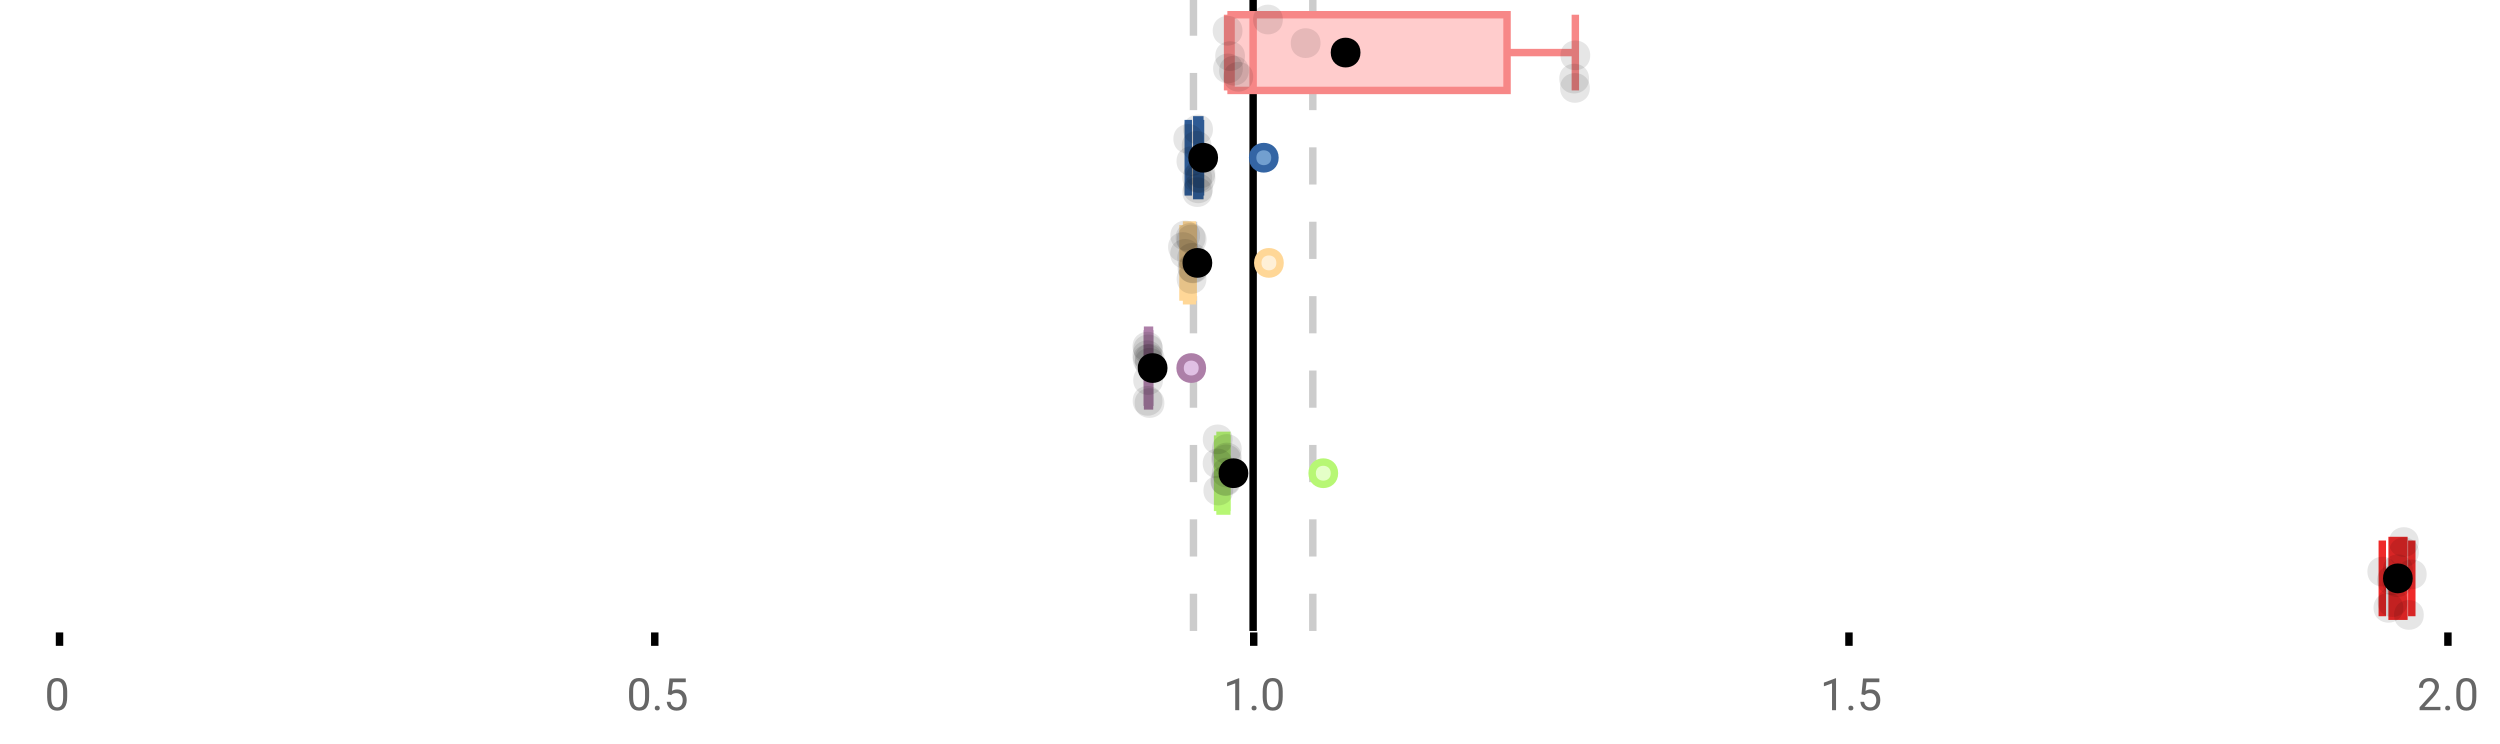 <?xml version="1.0" encoding="UTF-8"?>
<svg xmlns="http://www.w3.org/2000/svg" xmlns:xlink="http://www.w3.org/1999/xlink" width="672pt" height="200pt" viewBox="0 0 672 200" version="1.1">
<defs>
<clipPath id="clip1">
  <path d="M 335 0 L 338 0 L 338 169.602 L 335 169.602 Z M 335 0 "/>
</clipPath>
<clipPath id="clip2">
  <path d="M 319 0 L 322 0 L 322 169.602 L 319 169.602 Z M 319 0 "/>
</clipPath>
<clipPath id="clip3">
  <path d="M 351 0 L 354 0 L 354 169.602 L 351 169.602 Z M 351 0 "/>
</clipPath>
<clipPath id="clip4">
  <path d="M 613 124 L 657.684 124 L 657.684 169.602 L 613 169.602 Z M 613 124 "/>
</clipPath>
<clipPath id="clip5">
  <path d="M 643 161 L 652 161 L 652 169.602 L 643 169.602 Z M 643 161 "/>
</clipPath>
</defs>
<g id="surface1777449">
<rect x="0" y="0" width="672" height="200" style="fill:rgb(100%,100%,100%);fill-opacity:1;stroke:none;"/>
<path style=" stroke:none;fill-rule:nonzero;fill:rgb(100%,100%,100%);fill-opacity:1;" d="M 0 0 L 672 0 L 672 76 L 0 76 Z M 0 0 "/>
<path style="fill:none;stroke-width:1;stroke-linecap:butt;stroke-linejoin:miter;stroke:rgb(0%,0%,0%);stroke-opacity:1;stroke-miterlimit:10;" d="M 8 85 L 8 86.801 " transform="matrix(2,0,0,2,0,0)"/>
<path style="fill:none;stroke-width:1;stroke-linecap:butt;stroke-linejoin:miter;stroke:rgb(0%,0%,0%);stroke-opacity:1;stroke-miterlimit:10;" d="M 88 85 L 88 86.801 " transform="matrix(2,0,0,2,0,0)"/>
<path style="fill:none;stroke-width:1;stroke-linecap:butt;stroke-linejoin:miter;stroke:rgb(0%,0%,0%);stroke-opacity:1;stroke-miterlimit:10;" d="M 168.5 85 L 168.5 86.801 " transform="matrix(2,0,0,2,0,0)"/>
<path style="fill:none;stroke-width:1;stroke-linecap:butt;stroke-linejoin:miter;stroke:rgb(0%,0%,0%);stroke-opacity:1;stroke-miterlimit:10;" d="M 248.5 85 L 248.5 86.801 " transform="matrix(2,0,0,2,0,0)"/>
<path style="fill:none;stroke-width:1;stroke-linecap:butt;stroke-linejoin:miter;stroke:rgb(0%,0%,0%);stroke-opacity:1;stroke-miterlimit:10;" d="M 329 85 L 329 86.801 " transform="matrix(2,0,0,2,0,0)"/>
<path style=" stroke:none;fill-rule:nonzero;fill:rgb(40%,40%,40%);fill-opacity:1;" d="M 18.062 187.262 C 18.062 188.535 17.844 189.48 17.406 190.105 C 16.977 190.723 16.301 191.027 15.375 191.027 C 14.469 191.027 13.797 190.727 13.359 190.121 C 12.922 189.52 12.691 188.613 12.672 187.402 L 12.672 185.965 C 12.672 184.707 12.883 183.773 13.312 183.168 C 13.75 182.555 14.43 182.246 15.359 182.246 C 16.273 182.246 16.953 182.543 17.391 183.137 C 17.828 183.723 18.051 184.629 18.062 185.855 Z M 16.969 185.777 C 16.969 184.863 16.836 184.195 16.578 183.777 C 16.328 183.352 15.922 183.137 15.359 183.137 C 14.805 183.137 14.398 183.352 14.141 183.777 C 13.891 184.195 13.766 184.836 13.766 185.699 L 13.766 187.434 C 13.766 188.352 13.895 189.035 14.156 189.48 C 14.426 189.918 14.832 190.137 15.375 190.137 C 15.906 190.137 16.301 189.93 16.562 189.512 C 16.82 189.098 16.957 188.445 16.969 187.559 Z M 12 179.77 "/>
<path style=" stroke:none;fill-rule:nonzero;fill:rgb(40%,40%,40%);fill-opacity:1;" d="M 174.484 187.262 C 174.484 188.535 174.266 189.48 173.828 190.105 C 173.398 190.723 172.723 191.027 171.797 191.027 C 170.891 191.027 170.219 190.727 169.781 190.121 C 169.344 189.52 169.113 188.613 169.094 187.402 L 169.094 185.965 C 169.094 184.707 169.305 183.773 169.734 183.168 C 170.172 182.555 170.852 182.246 171.781 182.246 C 172.695 182.246 173.375 182.543 173.812 183.137 C 174.25 183.723 174.473 184.629 174.484 185.855 Z M 173.391 185.777 C 173.391 184.863 173.258 184.195 173 183.777 C 172.75 183.352 172.344 183.137 171.781 183.137 C 171.227 183.137 170.82 183.352 170.562 183.777 C 170.312 184.195 170.188 184.836 170.188 185.699 L 170.188 187.434 C 170.188 188.352 170.316 189.035 170.578 189.48 C 170.848 189.918 171.254 190.137 171.797 190.137 C 172.328 190.137 172.723 189.93 172.984 189.512 C 173.242 189.098 173.379 188.445 173.391 187.559 Z M 176.004 190.34 C 176.004 190.152 176.055 189.996 176.16 189.871 C 176.273 189.746 176.441 189.684 176.66 189.684 C 176.887 189.684 177.059 189.746 177.176 189.871 C 177.289 189.996 177.348 190.152 177.348 190.34 C 177.348 190.52 177.289 190.668 177.176 190.793 C 177.059 190.906 176.887 190.965 176.66 190.965 C 176.441 190.965 176.273 190.906 176.16 190.793 C 176.055 190.668 176.004 190.52 176.004 190.34 Z M 179.523 186.621 L 179.961 182.371 L 184.336 182.371 L 184.336 183.371 L 180.883 183.371 L 180.617 185.699 C 181.043 185.449 181.523 185.324 182.055 185.324 C 182.824 185.324 183.438 185.586 183.898 186.105 C 184.355 186.617 184.586 187.309 184.586 188.184 C 184.586 189.059 184.344 189.754 183.867 190.262 C 183.398 190.773 182.734 191.027 181.883 191.027 C 181.133 191.027 180.516 190.82 180.039 190.402 C 179.559 189.977 179.289 189.395 179.227 188.652 L 180.242 188.652 C 180.312 189.145 180.492 189.512 180.773 189.762 C 181.055 190.012 181.422 190.137 181.883 190.137 C 182.383 190.137 182.777 189.965 183.07 189.621 C 183.359 189.277 183.508 188.805 183.508 188.199 C 183.508 187.629 183.352 187.168 183.039 186.824 C 182.727 186.48 182.309 186.309 181.789 186.309 C 181.32 186.309 180.949 186.41 180.68 186.605 L 180.398 186.84 Z M 168.422 179.77 "/>
<path style=" stroke:none;fill-rule:nonzero;fill:rgb(40%,40%,40%);fill-opacity:1;" d="M 333.105 190.902 L 332.027 190.902 L 332.027 183.684 L 329.84 184.48 L 329.84 183.496 L 332.949 182.324 L 333.105 182.324 Z M 336.422 190.34 C 336.422 190.152 336.473 189.996 336.578 189.871 C 336.691 189.746 336.859 189.684 337.078 189.684 C 337.305 189.684 337.477 189.746 337.594 189.871 C 337.707 189.996 337.766 190.152 337.766 190.34 C 337.766 190.52 337.707 190.668 337.594 190.793 C 337.477 190.906 337.305 190.965 337.078 190.965 C 336.859 190.965 336.691 190.906 336.578 190.793 C 336.473 190.668 336.422 190.52 336.422 190.34 Z M 344.797 187.262 C 344.797 188.535 344.578 189.48 344.141 190.105 C 343.711 190.723 343.035 191.027 342.109 191.027 C 341.203 191.027 340.531 190.727 340.094 190.121 C 339.656 189.52 339.426 188.613 339.406 187.402 L 339.406 185.965 C 339.406 184.707 339.617 183.773 340.047 183.168 C 340.484 182.555 341.164 182.246 342.094 182.246 C 343.008 182.246 343.688 182.543 344.125 183.137 C 344.562 183.723 344.785 184.629 344.797 185.855 Z M 343.703 185.777 C 343.703 184.863 343.57 184.195 343.312 183.777 C 343.062 183.352 342.656 183.137 342.094 183.137 C 341.539 183.137 341.133 183.352 340.875 183.777 C 340.625 184.195 340.5 184.836 340.5 185.699 L 340.5 187.434 C 340.5 188.352 340.629 189.035 340.891 189.48 C 341.16 189.918 341.566 190.137 342.109 190.137 C 342.641 190.137 343.035 189.93 343.297 189.512 C 343.555 189.098 343.691 188.445 343.703 187.559 Z M 328.84 179.77 "/>
<path style=" stroke:none;fill-rule:nonzero;fill:rgb(40%,40%,40%);fill-opacity:1;" d="M 493.527 190.902 L 492.449 190.902 L 492.449 183.684 L 490.262 184.48 L 490.262 183.496 L 493.371 182.324 L 493.527 182.324 Z M 496.844 190.34 C 496.844 190.152 496.895 189.996 497 189.871 C 497.113 189.746 497.281 189.684 497.5 189.684 C 497.727 189.684 497.898 189.746 498.016 189.871 C 498.129 189.996 498.188 190.152 498.188 190.34 C 498.188 190.52 498.129 190.668 498.016 190.793 C 497.898 190.906 497.727 190.965 497.5 190.965 C 497.281 190.965 497.113 190.906 497 190.793 C 496.895 190.668 496.844 190.52 496.844 190.34 Z M 500.359 186.621 L 500.797 182.371 L 505.172 182.371 L 505.172 183.371 L 501.719 183.371 L 501.453 185.699 C 501.879 185.449 502.359 185.324 502.891 185.324 C 503.66 185.324 504.273 185.586 504.734 186.105 C 505.191 186.617 505.422 187.309 505.422 188.184 C 505.422 189.059 505.18 189.754 504.703 190.262 C 504.234 190.773 503.57 191.027 502.719 191.027 C 501.969 191.027 501.352 190.82 500.875 190.402 C 500.395 189.977 500.125 189.395 500.062 188.652 L 501.078 188.652 C 501.148 189.145 501.328 189.512 501.609 189.762 C 501.891 190.012 502.258 190.137 502.719 190.137 C 503.219 190.137 503.613 189.965 503.906 189.621 C 504.195 189.277 504.344 188.805 504.344 188.199 C 504.344 187.629 504.188 187.168 503.875 186.824 C 503.562 186.48 503.145 186.309 502.625 186.309 C 502.156 186.309 501.785 186.41 501.516 186.605 L 501.234 186.84 Z M 489.262 179.77 "/>
<path style=" stroke:none;fill-rule:nonzero;fill:rgb(40%,40%,40%);fill-opacity:1;" d="M 655.98 190.902 L 650.387 190.902 L 650.387 190.121 L 653.34 186.84 C 653.777 186.34 654.078 185.941 654.246 185.637 C 654.41 185.324 654.496 185.004 654.496 184.668 C 654.496 184.223 654.359 183.855 654.09 183.574 C 653.828 183.285 653.469 183.137 653.012 183.137 C 652.48 183.137 652.062 183.293 651.762 183.605 C 651.457 183.91 651.309 184.336 651.309 184.887 L 650.23 184.887 C 650.23 184.098 650.48 183.461 650.98 182.98 C 651.488 182.492 652.168 182.246 653.012 182.246 C 653.812 182.246 654.441 182.457 654.902 182.871 C 655.359 183.289 655.59 183.848 655.59 184.543 C 655.59 185.379 655.051 186.379 653.98 187.543 L 651.699 190.012 L 655.98 190.012 Z M 657.266 190.34 C 657.266 190.152 657.316 189.996 657.422 189.871 C 657.535 189.746 657.703 189.684 657.922 189.684 C 658.148 189.684 658.32 189.746 658.438 189.871 C 658.551 189.996 658.609 190.152 658.609 190.34 C 658.609 190.52 658.551 190.668 658.438 190.793 C 658.32 190.906 658.148 190.965 657.922 190.965 C 657.703 190.965 657.535 190.906 657.422 190.793 C 657.316 190.668 657.266 190.52 657.266 190.34 Z M 665.641 187.262 C 665.641 188.535 665.422 189.48 664.984 190.105 C 664.555 190.723 663.879 191.027 662.953 191.027 C 662.047 191.027 661.375 190.727 660.938 190.121 C 660.5 189.52 660.27 188.613 660.25 187.402 L 660.25 185.965 C 660.25 184.707 660.461 183.773 660.891 183.168 C 661.328 182.555 662.008 182.246 662.938 182.246 C 663.852 182.246 664.531 182.543 664.969 183.137 C 665.406 183.723 665.629 184.629 665.641 185.855 Z M 664.547 185.777 C 664.547 184.863 664.414 184.195 664.156 183.777 C 663.906 183.352 663.5 183.137 662.938 183.137 C 662.383 183.137 661.977 183.352 661.719 183.777 C 661.469 184.195 661.344 184.836 661.344 185.699 L 661.344 187.434 C 661.344 188.352 661.473 189.035 661.734 189.48 C 662.004 189.918 662.41 190.137 662.953 190.137 C 663.484 190.137 663.879 189.93 664.141 189.512 C 664.398 189.098 664.535 188.445 664.547 187.559 Z M 649.684 179.77 "/>
<g clip-path="url(#clip1)" clip-rule="nonzero">
<path style="fill:none;stroke-width:1;stroke-linecap:butt;stroke-linejoin:miter;stroke:rgb(0%,0%,0%);stroke-opacity:1;stroke-miterlimit:10;" d="M -0.001 -0.001 L 84.8 -0.001 " transform="matrix(0,-2,2,0,336.841,169.6)"/>
</g>
<g clip-path="url(#clip2)" clip-rule="nonzero">
<path style="fill:none;stroke-width:1;stroke-linecap:butt;stroke-linejoin:miter;stroke:rgb(80%,80%,80%);stroke-opacity:1;stroke-dasharray:5,5;stroke-miterlimit:10;" d="M -0.001 0.001 L 84.8 0.001 " transform="matrix(0,-2,2,0,320.799,169.6)"/>
</g>
<g clip-path="url(#clip3)" clip-rule="nonzero">
<path style="fill:none;stroke-width:1;stroke-linecap:butt;stroke-linejoin:miter;stroke:rgb(80%,80%,80%);stroke-opacity:1;stroke-dasharray:5,5;stroke-miterlimit:10;" d="M -0.001 -0 L 84.8 -0 " transform="matrix(0,-2,2,0,352.883,169.6)"/>
</g>
<path style=" stroke:none;fill-rule:nonzero;fill:rgb(100%,80%,80%);fill-opacity:1;" d="M 330.914 3.957 L 405.094 3.957 L 405.094 24.309 L 330.914 24.309 Z M 330.914 3.957 "/>
<path style="fill:none;stroke-width:1;stroke-linecap:butt;stroke-linejoin:miter;stroke:rgb(96.863%,52.941%,52.941%);stroke-opacity:1;stroke-miterlimit:10;" d="M 168.42 1.979 L 168.42 12.154 Z M 168.42 1.979 " transform="matrix(2,0,0,2,0,0)"/>
<path style="fill:none;stroke-width:1;stroke-linecap:butt;stroke-linejoin:miter;stroke:rgb(96.863%,52.941%,52.941%);stroke-opacity:1;stroke-miterlimit:10;" d="M 165.457 1.979 L 202.547 1.979 L 202.547 12.154 L 165.457 12.154 Z M 165.457 1.979 " transform="matrix(2,0,0,2,0,0)"/>
<path style="fill:none;stroke-width:1;stroke-linecap:butt;stroke-linejoin:miter;stroke:rgb(96.863%,52.941%,52.941%);stroke-opacity:1;stroke-miterlimit:10;" d="M 164.988 1.979 L 164.988 12.154 M 164.988 7.066 L 165.457 7.066 M 211.727 1.979 L 211.727 12.154 M 211.727 7.066 L 202.547 7.066 Z M 211.727 7.066 " transform="matrix(2,0,0,2,0,0)"/>
<path style="fill-rule:nonzero;fill:rgb(0%,0%,0%);fill-opacity:1;stroke-width:1;stroke-linecap:butt;stroke-linejoin:miter;stroke:rgb(0%,0%,0%);stroke-opacity:1;stroke-miterlimit:10;" d="M 182.35 7.066 C 182.35 9.066 179.35 9.066 179.35 7.066 C 179.35 5.066 182.35 5.066 182.35 7.066 Z M 182.35 7.066 " transform="matrix(2,0,0,2,0,0)"/>
<path style=" stroke:none;fill-rule:nonzero;fill:rgb(0%,0%,0%);fill-opacity:0.098;" d="M 333.977 8.258 C 333.977 13.59 325.977 13.59 325.977 8.258 C 325.977 2.926 333.977 2.926 333.977 8.258 Z M 333.977 8.258 "/>
<path style=" stroke:none;fill-rule:nonzero;fill:rgb(0%,0%,0%);fill-opacity:0.098;" d="M 334.082 18.395 C 334.082 23.73 326.082 23.73 326.082 18.395 C 326.082 13.062 334.082 13.062 334.082 18.395 Z M 334.082 18.395 "/>
<path style=" stroke:none;fill-rule:nonzero;fill:rgb(0%,0%,0%);fill-opacity:0.098;" d="M 334.652 15.086 C 334.652 20.418 326.652 20.418 326.652 15.086 C 326.652 9.75 334.652 9.75 334.652 15.086 Z M 334.652 15.086 "/>
<path style=" stroke:none;fill-rule:nonzero;fill:rgb(0%,0%,0%);fill-opacity:0.098;" d="M 335.691 18.992 C 335.691 24.328 327.691 24.328 327.691 18.992 C 327.691 13.66 335.691 13.66 335.691 18.992 Z M 335.691 18.992 "/>
<path style=" stroke:none;fill-rule:nonzero;fill:rgb(0%,0%,0%);fill-opacity:0.098;" d="M 336.855 20.637 C 336.855 25.969 328.855 25.969 328.855 20.637 C 328.855 15.301 336.855 15.301 336.855 20.637 Z M 336.855 20.637 "/>
<path style=" stroke:none;fill-rule:nonzero;fill:rgb(0%,0%,0%);fill-opacity:0.098;" d="M 344.828 5.25 C 344.828 10.582 336.828 10.582 336.828 5.25 C 336.828 -0.086 344.828 -0.086 344.828 5.25 Z M 344.828 5.25 "/>
<path style=" stroke:none;fill-rule:nonzero;fill:rgb(0%,0%,0%);fill-opacity:0.098;" d="M 354.961 11.59 C 354.961 16.926 346.961 16.926 346.961 11.59 C 346.961 6.258 354.961 6.258 354.961 11.59 Z M 354.961 11.59 "/>
<path style=" stroke:none;fill-rule:nonzero;fill:rgb(0%,0%,0%);fill-opacity:0.098;" d="M 427.137 21.133 C 427.137 26.465 419.137 26.465 419.137 21.133 C 419.137 15.797 427.137 15.797 427.137 21.133 Z M 427.137 21.133 "/>
<path style=" stroke:none;fill-rule:nonzero;fill:rgb(0%,0%,0%);fill-opacity:0.098;" d="M 427.348 23.633 C 427.348 28.965 419.348 28.965 419.348 23.633 C 419.348 18.297 427.348 18.297 427.348 23.633 Z M 427.348 23.633 "/>
<path style=" stroke:none;fill-rule:nonzero;fill:rgb(0%,0%,0%);fill-opacity:0.098;" d="M 427.453 14.883 C 427.453 20.215 419.453 20.215 419.453 14.883 C 419.453 9.551 427.453 9.551 427.453 14.883 Z M 427.453 14.883 "/>
<path style=" stroke:none;fill-rule:nonzero;fill:rgb(44.706%,62.353%,81.176%);fill-opacity:1;" d="M 321.691 32.223 L 322.516 32.223 L 322.516 52.574 L 321.691 52.574 Z M 321.691 32.223 "/>
<path style="fill:none;stroke-width:1;stroke-linecap:butt;stroke-linejoin:miter;stroke:rgb(20.392%,39.608%,64.314%);stroke-opacity:1;stroke-miterlimit:10;" d="M 160.969 16.111 L 160.969 26.287 Z M 160.969 16.111 " transform="matrix(2,0,0,2,0,0)"/>
<path style="fill:none;stroke-width:1;stroke-linecap:butt;stroke-linejoin:miter;stroke:rgb(20.392%,39.608%,64.314%);stroke-opacity:1;stroke-miterlimit:10;" d="M 160.846 16.111 L 161.258 16.111 L 161.258 26.287 L 160.846 26.287 Z M 160.846 16.111 " transform="matrix(2,0,0,2,0,0)"/>
<path style="fill:none;stroke-width:1;stroke-linecap:butt;stroke-linejoin:miter;stroke:rgb(20.392%,39.608%,64.314%);stroke-opacity:1;stroke-miterlimit:10;" d="M 159.701 16.111 L 159.701 26.287 M 159.701 21.199 L 160.846 21.199 M 161.35 16.111 L 161.35 26.287 M 161.35 21.199 L 161.258 21.199 Z M 161.35 21.199 " transform="matrix(2,0,0,2,0,0)"/>
<path style="fill-rule:nonzero;fill:rgb(44.706%,62.353%,81.176%);fill-opacity:1;stroke-width:1;stroke-linecap:butt;stroke-linejoin:miter;stroke:rgb(20.392%,39.608%,64.314%);stroke-opacity:1;stroke-miterlimit:10;" d="M 171.354 21.199 C 171.354 23.199 168.354 23.199 168.354 21.199 C 168.354 19.199 171.354 19.199 171.354 21.199 Z M 171.354 21.199 " transform="matrix(2,0,0,2,0,0)"/>
<path style="fill-rule:nonzero;fill:rgb(0%,0%,0%);fill-opacity:1;stroke-width:1;stroke-linecap:butt;stroke-linejoin:miter;stroke:rgb(0%,0%,0%);stroke-opacity:1;stroke-miterlimit:10;" d="M 163.207 21.199 C 163.207 23.199 160.207 23.199 160.207 21.199 C 160.207 19.199 163.207 19.199 163.207 21.199 Z M 163.207 21.199 " transform="matrix(2,0,0,2,0,0)"/>
<path style=" stroke:none;fill-rule:nonzero;fill:rgb(0%,0%,0%);fill-opacity:0.098;" d="M 323.402 37.336 C 323.402 42.668 315.402 42.668 315.402 37.336 C 315.402 32.004 323.402 32.004 323.402 37.336 Z M 323.402 37.336 "/>
<path style=" stroke:none;fill-rule:nonzero;fill:rgb(0%,0%,0%);fill-opacity:0.098;" d="M 324.246 43.324 C 324.246 48.656 316.246 48.656 316.246 43.324 C 316.246 37.988 324.246 37.988 324.246 43.324 Z M 324.246 43.324 "/>
<path style=" stroke:none;fill-rule:nonzero;fill:rgb(0%,0%,0%);fill-opacity:0.098;" d="M 325.645 39.191 C 325.645 44.523 317.645 44.523 317.645 39.191 C 317.645 33.855 325.645 33.855 325.645 39.191 Z M 325.645 39.191 "/>
<path style=" stroke:none;fill-rule:nonzero;fill:rgb(0%,0%,0%);fill-opacity:0.098;" d="M 325.832 51.637 C 325.832 56.969 317.832 56.969 317.832 51.637 C 317.832 46.305 325.832 46.305 325.832 51.637 Z M 325.832 51.637 "/>
<path style=" stroke:none;fill-rule:nonzero;fill:rgb(0%,0%,0%);fill-opacity:0.098;" d="M 325.832 47.809 C 325.832 53.141 317.832 53.141 317.832 47.809 C 317.832 42.473 325.832 42.473 325.832 47.809 Z M 325.832 47.809 "/>
<path style=" stroke:none;fill-rule:nonzero;fill:rgb(0%,0%,0%);fill-opacity:0.098;" d="M 326.043 34.805 C 326.043 40.137 318.043 40.137 318.043 34.805 C 318.043 29.469 326.043 29.469 326.043 34.805 Z M 326.043 34.805 "/>
<path style=" stroke:none;fill-rule:nonzero;fill:rgb(0%,0%,0%);fill-opacity:0.098;" d="M 326.086 50.625 C 326.086 55.957 318.086 55.957 318.086 50.625 C 318.086 45.293 326.086 45.293 326.086 50.625 Z M 326.086 50.625 "/>
<path style=" stroke:none;fill-rule:nonzero;fill:rgb(0%,0%,0%);fill-opacity:0.098;" d="M 326.656 46.594 C 326.656 51.926 318.656 51.926 318.656 46.594 C 318.656 41.258 326.656 41.258 326.656 46.594 Z M 326.656 46.594 "/>
<path style=" stroke:none;fill-rule:nonzero;fill:rgb(0%,0%,0%);fill-opacity:0.098;" d="M 326.699 47.895 C 326.699 53.227 318.699 53.227 318.699 47.895 C 318.699 42.562 326.699 42.562 326.699 47.895 Z M 326.699 47.895 "/>
<path style=" stroke:none;fill-rule:nonzero;fill:rgb(100%,94.118%,84.314%);fill-opacity:1;" d="M 318.949 60.492 L 320.504 60.492 L 320.504 80.844 L 318.949 80.844 Z M 318.949 60.492 "/>
<path style="fill:none;stroke-width:1;stroke-linecap:butt;stroke-linejoin:miter;stroke:rgb(100%,84.314%,59.216%);stroke-opacity:1;stroke-miterlimit:10;" d="M 160.154 30.246 L 160.154 40.422 Z M 160.154 30.246 " transform="matrix(2,0,0,2,0,0)"/>
<path style="fill:none;stroke-width:1;stroke-linecap:butt;stroke-linejoin:miter;stroke:rgb(100%,84.314%,59.216%);stroke-opacity:1;stroke-miterlimit:10;" d="M 159.475 30.246 L 160.252 30.246 L 160.252 40.422 L 159.475 40.422 Z M 159.475 30.246 " transform="matrix(2,0,0,2,0,0)"/>
<path style="fill:none;stroke-width:1;stroke-linecap:butt;stroke-linejoin:miter;stroke:rgb(100%,84.314%,59.216%);stroke-opacity:1;stroke-miterlimit:10;" d="M 158.992 30.246 L 158.992 40.422 M 158.992 35.334 L 159.475 35.334 M 160.367 30.246 L 160.367 40.422 M 160.367 35.334 L 160.252 35.334 Z M 160.367 35.334 " transform="matrix(2,0,0,2,0,0)"/>
<path style="fill-rule:nonzero;fill:rgb(100%,94.118%,84.314%);fill-opacity:1;stroke-width:1;stroke-linecap:butt;stroke-linejoin:miter;stroke:rgb(100%,84.314%,59.216%);stroke-opacity:1;stroke-miterlimit:10;" d="M 172.041 35.334 C 172.041 37.334 169.041 37.334 169.041 35.334 C 169.041 33.334 172.041 33.334 172.041 35.334 Z M 172.041 35.334 " transform="matrix(2,0,0,2,0,0)"/>
<path style="fill-rule:nonzero;fill:rgb(0%,0%,0%);fill-opacity:1;stroke-width:1;stroke-linecap:butt;stroke-linejoin:miter;stroke:rgb(0%,0%,0%);stroke-opacity:1;stroke-miterlimit:10;" d="M 162.428 35.334 C 162.428 37.334 159.428 37.334 159.428 35.334 C 159.428 33.334 162.428 33.334 162.428 35.334 Z M 162.428 35.334 " transform="matrix(2,0,0,2,0,0)"/>
<path style=" stroke:none;fill-rule:nonzero;fill:rgb(0%,0%,0%);fill-opacity:0.098;" d="M 321.984 66.414 C 321.984 71.746 313.984 71.746 313.984 66.414 C 313.984 61.082 321.984 61.082 321.984 66.414 Z M 321.984 66.414 "/>
<path style=" stroke:none;fill-rule:nonzero;fill:rgb(0%,0%,0%);fill-opacity:0.098;" d="M 322.555 68.25 C 322.555 73.582 314.555 73.582 314.555 68.25 C 314.555 62.918 322.555 62.918 322.555 68.25 Z M 322.555 68.25 "/>
<path style=" stroke:none;fill-rule:nonzero;fill:rgb(0%,0%,0%);fill-opacity:0.098;" d="M 322.598 63.297 C 322.598 68.629 314.598 68.629 314.598 63.297 C 314.598 57.961 322.598 57.961 322.598 63.297 Z M 322.598 63.297 "/>
<path style=" stroke:none;fill-rule:nonzero;fill:rgb(0%,0%,0%);fill-opacity:0.098;" d="M 324.016 63.926 C 324.016 69.262 316.016 69.262 316.016 63.926 C 316.016 58.594 324.016 58.594 324.016 63.926 Z M 324.016 63.926 "/>
<path style=" stroke:none;fill-rule:nonzero;fill:rgb(0%,0%,0%);fill-opacity:0.098;" d="M 324.289 74.98 C 324.289 80.312 316.289 80.312 316.289 74.98 C 316.289 69.648 324.289 69.648 324.289 74.98 Z M 324.289 74.98 "/>
<path style=" stroke:none;fill-rule:nonzero;fill:rgb(0%,0%,0%);fill-opacity:0.098;" d="M 324.332 64.359 C 324.332 69.691 316.332 69.691 316.332 64.359 C 316.332 59.023 324.332 59.023 324.332 64.359 Z M 324.332 64.359 "/>
<path style=" stroke:none;fill-rule:nonzero;fill:rgb(0%,0%,0%);fill-opacity:0.098;" d="M 324.457 69.309 C 324.457 74.641 316.457 74.641 316.457 69.309 C 316.457 63.973 324.457 63.973 324.457 69.309 Z M 324.457 69.309 "/>
<path style=" stroke:none;fill-rule:nonzero;fill:rgb(0%,0%,0%);fill-opacity:0.098;" d="M 324.523 72.055 C 324.523 77.387 316.523 77.387 316.523 72.055 C 316.523 66.719 324.523 66.719 324.523 72.055 Z M 324.523 72.055 "/>
<path style=" stroke:none;fill-rule:nonzero;fill:rgb(0%,0%,0%);fill-opacity:0.098;" d="M 324.734 72.156 C 324.734 77.488 316.734 77.488 316.734 72.156 C 316.734 66.824 324.734 66.824 324.734 72.156 Z M 324.734 72.156 "/>
<path style=" stroke:none;fill-rule:nonzero;fill:rgb(87.843%,75.294%,89.412%);fill-opacity:1;" d="M 308.469 88.758 L 308.992 88.758 L 308.992 109.109 L 308.469 109.109 Z M 308.469 88.758 "/>
<path style="fill:none;stroke-width:1;stroke-linecap:butt;stroke-linejoin:miter;stroke:rgb(67.843%,49.804%,65.882%);stroke-opacity:1;stroke-miterlimit:10;" d="M 154.311 44.379 L 154.311 54.555 Z M 154.311 44.379 " transform="matrix(2,0,0,2,0,0)"/>
<path style="fill:none;stroke-width:1;stroke-linecap:butt;stroke-linejoin:miter;stroke:rgb(67.843%,49.804%,65.882%);stroke-opacity:1;stroke-miterlimit:10;" d="M 154.234 44.379 L 154.496 44.379 L 154.496 54.555 L 154.234 54.555 Z M 154.234 44.379 " transform="matrix(2,0,0,2,0,0)"/>
<path style="fill:none;stroke-width:1;stroke-linecap:butt;stroke-linejoin:miter;stroke:rgb(67.843%,49.804%,65.882%);stroke-opacity:1;stroke-miterlimit:10;" d="M 154.201 44.379 L 154.201 54.555 M 154.201 49.467 L 154.234 49.467 M 154.518 44.379 L 154.518 54.555 M 154.518 49.467 L 154.496 49.467 Z M 154.518 49.467 " transform="matrix(2,0,0,2,0,0)"/>
<path style="fill-rule:nonzero;fill:rgb(87.843%,75.294%,89.412%);fill-opacity:1;stroke-width:1;stroke-linecap:butt;stroke-linejoin:miter;stroke:rgb(67.843%,49.804%,65.882%);stroke-opacity:1;stroke-miterlimit:10;" d="M 161.602 49.467 C 161.602 51.467 158.602 51.467 158.602 49.467 C 158.602 47.467 161.602 47.467 161.602 49.467 Z M 161.602 49.467 " transform="matrix(2,0,0,2,0,0)"/>
<path style="fill-rule:nonzero;fill:rgb(0%,0%,0%);fill-opacity:1;stroke-width:1;stroke-linecap:butt;stroke-linejoin:miter;stroke:rgb(0%,0%,0%);stroke-opacity:1;stroke-miterlimit:10;" d="M 156.412 49.467 C 156.412 51.467 153.412 51.467 153.412 49.467 C 153.412 47.467 156.412 47.467 156.412 49.467 Z M 156.412 49.467 " transform="matrix(2,0,0,2,0,0)"/>
<path style=" stroke:none;fill-rule:nonzero;fill:rgb(0%,0%,0%);fill-opacity:0.098;" d="M 312.402 95.492 C 312.402 100.824 304.402 100.824 304.402 95.492 C 304.402 90.16 312.402 90.16 312.402 95.492 Z M 312.402 95.492 "/>
<path style=" stroke:none;fill-rule:nonzero;fill:rgb(0%,0%,0%);fill-opacity:0.098;" d="M 312.422 93.176 C 312.422 98.512 304.422 98.512 304.422 93.176 C 304.422 87.844 312.422 87.844 312.422 93.176 Z M 312.422 93.176 "/>
<path style=" stroke:none;fill-rule:nonzero;fill:rgb(0%,0%,0%);fill-opacity:0.098;" d="M 312.465 107.754 C 312.465 113.086 304.465 113.086 304.465 107.754 C 304.465 102.418 312.465 102.418 312.465 107.754 Z M 312.465 107.754 "/>
<path style=" stroke:none;fill-rule:nonzero;fill:rgb(0%,0%,0%);fill-opacity:0.098;" d="M 312.484 96.57 C 312.484 101.902 304.484 101.902 304.484 96.57 C 304.484 91.238 312.484 91.238 312.484 96.57 Z M 312.484 96.57 "/>
<path style=" stroke:none;fill-rule:nonzero;fill:rgb(0%,0%,0%);fill-opacity:0.098;" d="M 312.613 102.152 C 312.613 107.488 304.613 107.488 304.613 102.152 C 304.613 96.82 312.613 96.82 312.613 102.152 Z M 312.613 102.152 "/>
<path style=" stroke:none;fill-rule:nonzero;fill:rgb(0%,0%,0%);fill-opacity:0.098;" d="M 312.633 93.91 C 312.633 99.246 304.633 99.246 304.633 93.91 C 304.633 88.578 312.633 88.578 312.633 93.91 Z M 312.633 93.91 "/>
<path style=" stroke:none;fill-rule:nonzero;fill:rgb(0%,0%,0%);fill-opacity:0.098;" d="M 312.992 108.34 C 312.992 113.676 304.992 113.676 304.992 108.34 C 304.992 103.008 312.992 103.008 312.992 108.34 Z M 312.992 108.34 "/>
<path style=" stroke:none;fill-rule:nonzero;fill:rgb(0%,0%,0%);fill-opacity:0.098;" d="M 312.992 97.516 C 312.992 102.848 304.992 102.848 304.992 97.516 C 304.992 92.18 312.992 92.18 312.992 97.516 Z M 312.992 97.516 "/>
<path style=" stroke:none;fill-rule:nonzero;fill:rgb(0%,0%,0%);fill-opacity:0.098;" d="M 313.035 96.418 C 313.035 101.754 305.035 101.754 305.035 96.418 C 305.035 91.086 313.035 91.086 313.035 96.418 Z M 313.035 96.418 "/>
<path style=" stroke:none;fill-rule:nonzero;fill:rgb(89.412%,100%,78.039%);fill-opacity:1;" d="M 327.945 117.023 L 329.758 117.023 L 329.758 137.375 L 327.945 137.375 Z M 327.945 117.023 "/>
<path style="fill:none;stroke-width:1;stroke-linecap:butt;stroke-linejoin:miter;stroke:rgb(71.765%,96.863%,45.49%);stroke-opacity:1;stroke-miterlimit:10;" d="M 164.777 58.512 L 164.777 68.688 Z M 164.777 58.512 " transform="matrix(2,0,0,2,0,0)"/>
<path style="fill:none;stroke-width:1;stroke-linecap:butt;stroke-linejoin:miter;stroke:rgb(71.765%,96.863%,45.49%);stroke-opacity:1;stroke-miterlimit:10;" d="M 163.973 58.512 L 164.879 58.512 L 164.879 68.688 L 163.973 68.688 Z M 163.973 58.512 " transform="matrix(2,0,0,2,0,0)"/>
<path style="fill:none;stroke-width:1;stroke-linecap:butt;stroke-linejoin:miter;stroke:rgb(71.765%,96.863%,45.49%);stroke-opacity:1;stroke-miterlimit:10;" d="M 163.645 58.512 L 163.645 68.688 M 163.645 63.6 L 163.973 63.6 M 164.883 58.512 L 164.883 68.688 M 164.883 63.6 L 164.881 63.6 Z M 164.883 63.6 " transform="matrix(2,0,0,2,0,0)"/>
<path style="fill-rule:nonzero;fill:rgb(89.412%,100%,78.039%);fill-opacity:1;stroke-width:1;stroke-linecap:butt;stroke-linejoin:miter;stroke:rgb(71.765%,96.863%,45.49%);stroke-opacity:1;stroke-miterlimit:10;" d="M 179.35 63.6 C 179.35 65.6 176.35 65.6 176.35 63.6 C 176.35 61.6 179.35 61.6 179.35 63.6 Z M 179.35 63.6 " transform="matrix(2,0,0,2,0,0)"/>
<path style="fill-rule:nonzero;fill:rgb(0%,0%,0%);fill-opacity:1;stroke-width:1;stroke-linecap:butt;stroke-linejoin:miter;stroke:rgb(0%,0%,0%);stroke-opacity:1;stroke-miterlimit:10;" d="M 167.275 63.6 C 167.275 65.6 164.275 65.6 164.275 63.6 C 164.275 61.6 167.275 61.6 167.275 63.6 Z M 167.275 63.6 " transform="matrix(2,0,0,2,0,0)"/>
<path style=" stroke:none;fill-rule:nonzero;fill:rgb(0%,0%,0%);fill-opacity:0.098;" d="M 331.289 124.57 C 331.289 129.902 323.289 129.902 323.289 124.57 C 323.289 119.238 331.289 119.238 331.289 124.57 Z M 331.289 124.57 "/>
<path style=" stroke:none;fill-rule:nonzero;fill:rgb(0%,0%,0%);fill-opacity:0.098;" d="M 331.312 118.105 C 331.312 123.438 323.312 123.438 323.312 118.105 C 323.312 112.77 331.312 112.77 331.312 118.105 Z M 331.312 118.105 "/>
<path style=" stroke:none;fill-rule:nonzero;fill:rgb(0%,0%,0%);fill-opacity:0.098;" d="M 331.48 131.859 C 331.48 137.191 323.48 137.191 323.48 131.859 C 323.48 126.523 331.48 126.523 331.48 131.859 Z M 331.48 131.859 "/>
<path style=" stroke:none;fill-rule:nonzero;fill:rgb(0%,0%,0%);fill-opacity:0.098;" d="M 333.344 129.211 C 333.344 134.547 325.344 134.547 325.344 129.211 C 325.344 123.879 333.344 123.879 333.344 129.211 Z M 333.344 129.211 "/>
<path style=" stroke:none;fill-rule:nonzero;fill:rgb(0%,0%,0%);fill-opacity:0.098;" d="M 333.512 129.324 C 333.512 134.66 325.512 134.66 325.512 129.324 C 325.512 123.992 333.512 123.992 333.512 129.324 Z M 333.512 129.324 "/>
<path style=" stroke:none;fill-rule:nonzero;fill:rgb(0%,0%,0%);fill-opacity:0.098;" d="M 333.598 123.465 C 333.598 128.801 325.598 128.801 325.598 123.465 C 325.598 118.133 333.598 118.133 333.598 123.465 Z M 333.598 123.465 "/>
<path style=" stroke:none;fill-rule:nonzero;fill:rgb(0%,0%,0%);fill-opacity:0.098;" d="M 333.746 127.023 C 333.746 132.355 325.746 132.355 325.746 127.023 C 325.746 121.691 333.746 121.691 333.746 127.023 Z M 333.746 127.023 "/>
<path style=" stroke:none;fill-rule:nonzero;fill:rgb(0%,0%,0%);fill-opacity:0.098;" d="M 333.766 122.977 C 333.766 128.309 325.766 128.309 325.766 122.977 C 325.766 117.641 333.766 117.641 333.766 122.977 Z M 333.766 122.977 "/>
<path style=" stroke:none;fill-rule:nonzero;fill:rgb(0%,0%,0%);fill-opacity:0.098;" d="M 333.766 120.68 C 333.766 126.016 325.766 126.016 325.766 120.68 C 325.766 115.348 333.766 115.348 333.766 120.68 Z M 333.766 120.68 "/>
<path style=" stroke:none;fill-rule:nonzero;fill:rgb(96.863%,52.941%,52.941%);fill-opacity:1;" d="M 642.996 145.289 L 646.168 145.289 L 646.168 165.641 L 642.996 165.641 Z M 642.996 145.289 "/>
<path style="fill:none;stroke-width:1;stroke-linecap:butt;stroke-linejoin:miter;stroke:rgb(93.725%,16.078%,16.078%);stroke-opacity:1;stroke-miterlimit:10;" d="M 322.23 72.645 L 322.23 82.822 Z M 322.23 72.645 " transform="matrix(2,0,0,2,0,0)"/>
<path style="fill:none;stroke-width:1;stroke-linecap:butt;stroke-linejoin:miter;stroke:rgb(93.725%,16.078%,16.078%);stroke-opacity:1;stroke-miterlimit:10;" d="M 321.498 72.645 L 323.084 72.645 L 323.084 82.82 L 321.498 82.82 Z M 321.498 72.645 " transform="matrix(2,0,0,2,0,0)"/>
<path style="fill:none;stroke-width:1;stroke-linecap:butt;stroke-linejoin:miter;stroke:rgb(93.725%,16.078%,16.078%);stroke-opacity:1;stroke-miterlimit:10;" d="M 320.18 72.645 L 320.18 82.822 M 320.18 77.732 L 321.498 77.732 M 324.145 72.645 L 324.145 82.822 M 324.145 77.732 L 323.086 77.732 Z M 324.145 77.732 " transform="matrix(2,0,0,2,0,0)"/>
<path style=" stroke:none;fill-rule:nonzero;fill:rgb(0%,0%,0%);fill-opacity:1;" d="M 647.547 155.465 C 647.547 159.465 641.547 159.465 641.547 155.465 C 641.547 151.465 647.547 151.465 647.547 155.465 Z M 647.547 155.465 "/>
<g clip-path="url(#clip4)" clip-rule="nonzero">
<path style="fill:none;stroke-width:1;stroke-linecap:butt;stroke-linejoin:miter;stroke:rgb(0%,0%,0%);stroke-opacity:1;stroke-miterlimit:10;" d="M 323.773 77.732 C 323.773 79.732 320.773 79.732 320.773 77.732 C 320.773 75.732 323.773 75.732 323.773 77.732 Z M 323.773 77.732 " transform="matrix(2,0,0,2,0,0)"/>
</g>
<path style=" stroke:none;fill-rule:nonzero;fill:rgb(0%,0%,0%);fill-opacity:0.098;" d="M 644.359 153.648 C 644.359 158.98 636.359 158.98 636.359 153.648 C 636.359 148.316 644.359 148.316 644.359 153.648 Z M 644.359 153.648 "/>
<path style=" stroke:none;fill-rule:nonzero;fill:rgb(0%,0%,0%);fill-opacity:0.098;" d="M 646.008 163.383 C 646.008 168.715 638.008 168.715 638.008 163.383 C 638.008 158.051 646.008 158.051 646.008 163.383 Z M 646.008 163.383 "/>
<path style=" stroke:none;fill-rule:nonzero;fill:rgb(0%,0%,0%);fill-opacity:0.098;" d="M 646.961 155.965 C 646.961 161.297 638.961 161.297 638.961 155.965 C 638.961 150.629 646.961 150.629 646.961 155.965 Z M 646.961 155.965 "/>
<path style=" stroke:none;fill-rule:nonzero;fill:rgb(0%,0%,0%);fill-opacity:0.098;" d="M 647.109 161.855 C 647.109 167.188 639.109 167.188 639.109 161.855 C 639.109 156.523 647.109 156.523 647.109 161.855 Z M 647.109 161.855 "/>
<path style=" stroke:none;fill-rule:nonzero;fill:rgb(0%,0%,0%);fill-opacity:0.098;" d="M 648.379 156.5 C 648.379 161.832 640.379 161.832 640.379 156.5 C 640.379 151.164 648.379 151.164 648.379 156.5 Z M 648.379 156.5 "/>
<path style=" stroke:none;fill-rule:nonzero;fill:rgb(0%,0%,0%);fill-opacity:0.098;" d="M 648.547 153.02 C 648.547 158.355 640.547 158.355 640.547 153.02 C 640.547 147.688 648.547 147.688 648.547 153.02 Z M 648.547 153.02 "/>
<path style=" stroke:none;fill-rule:nonzero;fill:rgb(0%,0%,0%);fill-opacity:0.098;" d="M 650.152 145.707 C 650.152 151.039 642.152 151.039 642.152 145.707 C 642.152 140.371 650.152 140.371 650.152 145.707 Z M 650.152 145.707 "/>
<path style=" stroke:none;fill-rule:nonzero;fill:rgb(0%,0%,0%);fill-opacity:0.098;" d="M 650.176 148.438 C 650.176 153.77 642.176 153.77 642.176 148.438 C 642.176 143.102 650.176 143.102 650.176 148.438 Z M 650.176 148.438 "/>
<g clip-path="url(#clip5)" clip-rule="nonzero">
<path style=" stroke:none;fill-rule:nonzero;fill:rgb(0%,0%,0%);fill-opacity:0.098;" d="M 651.508 165.297 C 651.508 170.629 643.508 170.629 643.508 165.297 C 643.508 159.961 651.508 159.961 651.508 165.297 Z M 651.508 165.297 "/>
</g>
<path style=" stroke:none;fill-rule:nonzero;fill:rgb(0%,0%,0%);fill-opacity:0.098;" d="M 652.289 154.383 C 652.289 159.719 644.289 159.719 644.289 154.383 C 644.289 149.051 652.289 149.051 652.289 154.383 Z M 652.289 154.383 "/>
</g>
</svg>
